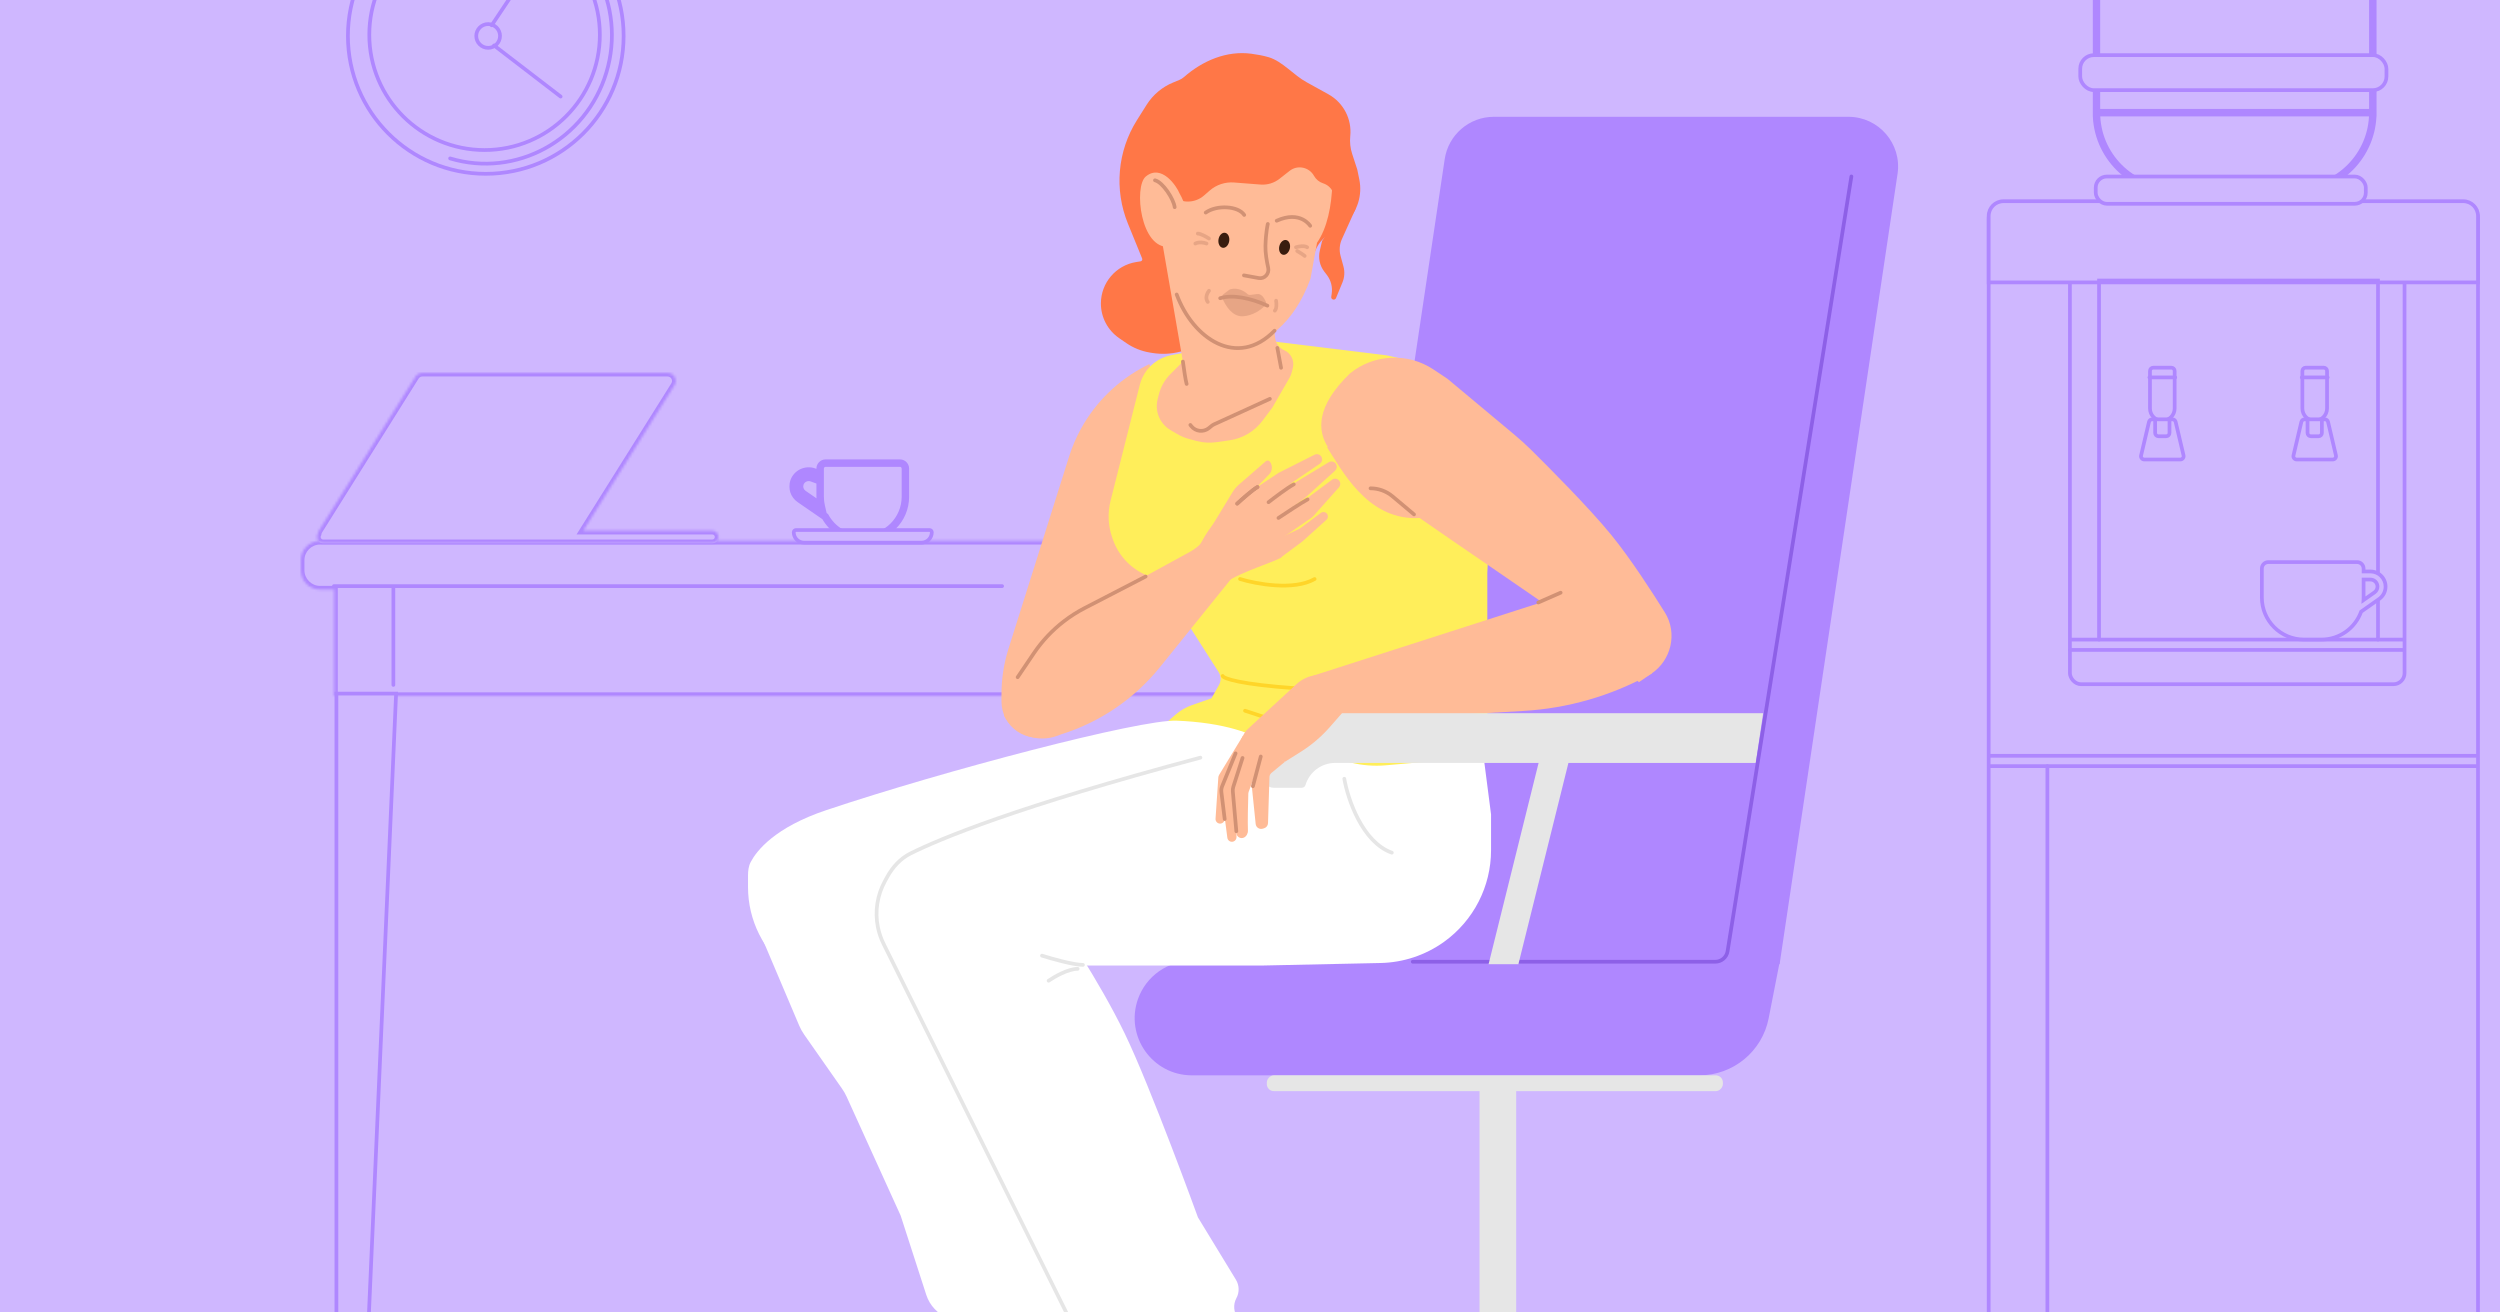 <?xml version="1.0"?>
<svg xmlns="http://www.w3.org/2000/svg" version="1.1" width="1006" height="528" viewBox="0 0 1006 528"><rect x="0" y="0" width="1006" height="528" fill="#333333" stroke="none"/><svg width="1006" height="755" viewBox="0 0 1006 755" fill="none" x="0" y="-114">
<g clip-path="url(#clip0_295_1245)">
<rect width="1006" height="755" transform="matrix(-1 0 0 1 1006 0)" fill="#CFB7FF"/>
<path d="M840 671H0" stroke="#AF87FF" stroke-width="1.5" stroke-linecap="round"/>
<mask id="path-2-inside-1_295_1245" fill="white">
<path fill-rule="evenodd" clip-rule="evenodd" d="M636.845 331.622C641.168 331.622 644.672 335.126 644.672 339.449V343.438C644.672 347.761 641.168 351.265 636.845 351.265H633.803V394.084H134.428V351.265H128.826C124.504 351.265 120.999 347.761 120.999 343.438V339.449C120.999 335.126 124.504 331.622 128.826 331.622H636.845Z"/>
</mask>
<path fill-rule="evenodd" clip-rule="evenodd" d="M636.845 331.622C641.168 331.622 644.672 335.126 644.672 339.449V343.438C644.672 347.761 641.168 351.265 636.845 351.265H633.803V394.084H134.428V351.265H128.826C124.504 351.265 120.999 347.761 120.999 343.438V339.449C120.999 335.126 124.504 331.622 128.826 331.622H636.845Z" fill="#CFB7FF"/>
<path d="M633.803 351.265H632.303V349.765H633.803V351.265ZM633.803 394.084H635.303V395.584H633.803V394.084ZM134.428 394.084V395.584H132.928V394.084H134.428ZM134.428 351.265V349.765H135.928V351.265H134.428ZM643.172 339.449C643.172 335.955 640.339 333.122 636.845 333.122V330.122C641.996 330.122 646.172 334.298 646.172 339.449H643.172ZM643.172 343.438V339.449H646.172V343.438H643.172ZM636.845 349.765C640.339 349.765 643.172 346.932 643.172 343.438H646.172C646.172 348.589 641.996 352.765 636.845 352.765V349.765ZM633.803 349.765H636.845V352.765H633.803V349.765ZM632.303 394.084V351.265H635.303V394.084H632.303ZM134.428 392.584H633.803V395.584H134.428V392.584ZM135.928 351.265V394.084H132.928V351.265H135.928ZM128.826 349.765H134.428V352.765H128.826V349.765ZM122.499 343.438C122.499 346.932 125.332 349.765 128.826 349.765V352.765C123.675 352.765 119.499 348.589 119.499 343.438H122.499ZM122.499 339.449V343.438H119.499V339.449H122.499ZM128.826 333.122C125.332 333.122 122.499 335.955 122.499 339.449H119.499C119.499 334.298 123.675 330.122 128.826 330.122V333.122ZM636.845 333.122H128.826V330.122H636.845V333.122Z" fill="#AF87FF" mask="url(#path-2-inside-1_295_1245)"/>
<path d="M135.375 670.67V393.098H159.387L147.225 670.67H135.375Z" fill="#CFB7FF" stroke="#AF87FF" stroke-width="1.5" stroke-linecap="round"/>
<path d="M633.756 671.425V393.852H611.471L616.961 671.425H633.756Z" fill="#CFB7FF"/>
<path d="M403.244 349.855C400.154 349.855 250.777 349.855 158.295 349.855M134.374 349.855C140.616 349.855 151.255 349.855 158.295 349.855M158.295 349.855V389.611" stroke="#AF87FF" stroke-width="1.5" stroke-linecap="round"/>
<mask id="path-7-outside-2_295_1245" maskUnits="userSpaceOnUse" x="317.332" y="298.362" width="49" height="34" fill="black">
<rect fill="white" x="317.332" y="298.362" width="49" height="34"/>
<path fill-rule="evenodd" clip-rule="evenodd" d="M362.136 300.362C363.349 300.362 364.332 301.345 364.332 302.557V313.87C364.332 323.109 356.843 330.598 347.605 330.598H346.754C340.418 330.598 334.905 327.075 332.066 321.882L321.825 314.827C319.529 313.246 318.571 310.36 319.471 307.746C320.611 304.437 324.297 302.709 327.62 303.926L330.027 304.808V302.557C330.027 301.345 331.01 300.362 332.222 300.362H362.136ZM330.027 307.53V313.87C330.027 315.174 330.176 316.443 330.458 317.661L323.307 312.736C321.956 311.805 321.391 310.106 321.922 308.567C322.593 306.619 324.763 305.602 326.719 306.318L330.027 307.53Z"/>
</mask>
<path fill-rule="evenodd" clip-rule="evenodd" d="M362.136 300.362C363.349 300.362 364.332 301.345 364.332 302.557V313.87C364.332 323.109 356.843 330.598 347.605 330.598H346.754C340.418 330.598 334.905 327.075 332.066 321.882L321.825 314.827C319.529 313.246 318.571 310.36 319.471 307.746C320.611 304.437 324.297 302.709 327.62 303.926L330.027 304.808V302.557C330.027 301.345 331.01 300.362 332.222 300.362H362.136ZM330.027 307.53V313.87C330.027 315.174 330.176 316.443 330.458 317.661L323.307 312.736C321.956 311.805 321.391 310.106 321.922 308.567C322.593 306.619 324.763 305.602 326.719 306.318L330.027 307.53Z" fill="#CFB7FF"/>
<path d="M332.066 321.882L332.917 320.647L333.211 320.849L333.383 321.162L332.066 321.882ZM321.825 314.827L322.676 313.592L321.825 314.827ZM319.471 307.746L320.889 308.235L320.889 308.235L319.471 307.746ZM327.62 303.926L328.136 302.518V302.518L327.62 303.926ZM330.027 304.808H331.527V306.954L329.511 306.216L330.027 304.808ZM330.027 307.53L330.542 306.121L331.527 306.482V307.53H330.027ZM330.458 317.661L331.919 317.323L332.792 321.091L329.607 318.897L330.458 317.661ZM323.307 312.736L324.158 311.5V311.5L323.307 312.736ZM321.922 308.567L323.34 309.056L323.34 309.056L321.922 308.567ZM326.719 306.318L326.203 307.727H326.203L326.719 306.318ZM362.832 302.557C362.832 302.173 362.521 301.862 362.136 301.862V298.862C364.177 298.862 365.832 300.516 365.832 302.557H362.832ZM362.832 313.87V302.557H365.832V313.87H362.832ZM347.605 329.098C356.015 329.098 362.832 322.28 362.832 313.87H365.832C365.832 323.937 357.671 332.098 347.605 332.098V329.098ZM346.754 329.098H347.605V332.098H346.754V329.098ZM333.383 321.162C335.969 325.894 340.988 329.098 346.754 329.098V332.098C339.848 332.098 333.841 328.257 330.75 322.601L333.383 321.162ZM322.676 313.592L332.917 320.647L331.215 323.117L320.974 316.063L322.676 313.592ZM320.889 308.235C320.211 310.205 320.929 312.389 322.676 313.592L320.974 316.063C318.13 314.104 316.931 310.515 318.053 307.258L320.889 308.235ZM327.104 305.335C324.555 304.401 321.751 305.735 320.889 308.235L318.053 307.258C319.472 303.14 324.04 301.018 328.136 302.518L327.104 305.335ZM329.511 306.216L327.104 305.335L328.136 302.518L330.542 303.399L329.511 306.216ZM331.527 302.557V304.808H328.527V302.557H331.527ZM332.222 301.862C331.838 301.862 331.527 302.173 331.527 302.557H328.527C328.527 300.516 330.181 298.862 332.222 298.862V301.862ZM362.136 301.862H332.222V298.862H362.136V301.862ZM331.527 307.53V313.87H328.527V307.53H331.527ZM331.527 313.87C331.527 315.059 331.663 316.215 331.919 317.323L328.997 318C328.689 316.672 328.527 315.289 328.527 313.87H331.527ZM329.607 318.897L322.456 313.971L324.158 311.5L331.309 316.426L329.607 318.897ZM322.456 313.971C320.556 312.662 319.751 310.262 320.503 308.079L323.34 309.056C323.031 309.951 323.355 310.947 324.158 311.5L322.456 313.971ZM320.503 308.079C321.453 305.321 324.505 303.91 327.235 304.91L326.203 307.727C325.021 307.294 323.732 307.917 323.34 309.056L320.503 308.079ZM327.235 304.91L330.542 306.121L329.511 308.938L326.203 307.727L327.235 304.91Z" fill="#AF87FF" mask="url(#path-7-outside-2_295_1245)"/>
<path d="M374.047 327.285C374.551 327.285 374.959 327.693 374.959 328.197C374.959 330.503 373.089 332.373 370.783 332.373H323.578C321.272 332.373 319.402 330.503 319.402 328.197C319.402 327.693 319.81 327.285 320.313 327.285H374.047Z" fill="#CFB7FF" stroke="#AF87FF" stroke-width="1.5" stroke-linecap="round"/>
<mask id="path-10-inside-3_295_1245" fill="white">
<path fill-rule="evenodd" clip-rule="evenodd" d="M268.635 264C271.222 264 272.798 266.848 271.423 269.039L234.714 327.561H286.613C288.007 327.561 289.137 328.691 289.137 330.085C289.137 331.479 288.007 332.608 286.613 332.608H130.051C128.657 332.608 127.528 331.479 127.528 330.085C127.528 329.636 127.645 329.214 127.85 328.849C127.902 328.377 128.059 327.902 128.34 327.455L167.176 265.542C167.778 264.583 168.831 264 169.964 264H268.635Z"/>
</mask>
<path fill-rule="evenodd" clip-rule="evenodd" d="M268.635 264C271.222 264 272.798 266.848 271.423 269.039L234.714 327.561H286.613C288.007 327.561 289.137 328.691 289.137 330.085C289.137 331.479 288.007 332.608 286.613 332.608H130.051C128.657 332.608 127.528 331.479 127.528 330.085C127.528 329.636 127.645 329.214 127.85 328.849C127.902 328.377 128.059 327.902 128.34 327.455L167.176 265.542C167.778 264.583 168.831 264 169.964 264H268.635Z" fill="#CFB7FF"/>
<path d="M271.423 269.039L272.694 269.836V269.836L271.423 269.039ZM234.714 327.561V329.061H232.002L233.443 326.764L234.714 327.561ZM127.85 328.849L129.342 329.011L129.308 329.317L129.158 329.585L127.85 328.849ZM128.34 327.455L127.069 326.658V326.658L128.34 327.455ZM167.176 265.542L165.905 264.745V264.745L167.176 265.542ZM270.152 268.242C270.9 267.05 270.043 265.5 268.635 265.5V262.5C272.402 262.5 274.695 266.646 272.694 269.836L270.152 268.242ZM233.443 326.764L270.152 268.242L272.694 269.836L235.984 328.359L233.443 326.764ZM286.613 329.061H234.714V326.061H286.613V329.061ZM287.637 330.085C287.637 329.52 287.178 329.061 286.613 329.061V326.061C288.835 326.061 290.637 327.863 290.637 330.085H287.637ZM286.613 331.108C287.178 331.108 287.637 330.65 287.637 330.085H290.637C290.637 332.307 288.835 334.108 286.613 334.108V331.108ZM130.051 331.108H286.613V334.108H130.051V331.108ZM129.028 330.085C129.028 330.65 129.486 331.108 130.051 331.108V334.108C127.829 334.108 126.028 332.307 126.028 330.085H129.028ZM129.158 329.585C129.075 329.731 129.028 329.9 129.028 330.085H126.028C126.028 329.372 126.214 328.698 126.543 328.114L129.158 329.585ZM129.611 328.252C129.451 328.506 129.369 328.763 129.342 329.011L126.359 328.687C126.435 327.991 126.667 327.299 127.069 326.658L129.611 328.252ZM168.447 266.339L129.611 328.252L127.069 326.658L165.905 264.745L168.447 266.339ZM169.964 265.5C169.347 265.5 168.774 265.817 168.447 266.339L165.905 264.745C166.781 263.348 168.315 262.5 169.964 262.5V265.5ZM268.635 265.5H169.964V262.5H268.635V265.5Z" fill="#AF87FF" mask="url(#path-10-inside-3_295_1245)"/>
<path d="M265.031 268.933L228.768 325.963C228.268 326.75 227.399 327.227 226.466 327.227H214.093M204.313 327.227H132.898" stroke="#CFB7FF" stroke-width="1.5" stroke-linecap="round"/>
<path d="M763.575 183.952C765.379 171.865 756.015 161 743.794 161H601.128C591.222 161 582.809 168.251 581.347 178.048L533 502H716.109L763.575 183.952Z" fill="#AF87FF"/>
<path d="M716.232 500.652H479.639C469.894 500.652 461.203 506.785 457.937 515.967C452.603 530.963 463.723 546.72 479.639 546.72H683.829C697.417 546.72 709.102 537.099 711.711 523.764L716.232 500.652Z" fill="#AF87FF"/>
<rect width="183.522" height="6.354" rx="2.841" transform="matrix(-1 0 0 1 693.291 546.721)" fill="#E6E6E6"/>
<rect width="14.747" height="144.56" transform="matrix(-1 0 0 1 610.109 551.489)" fill="#E6E6E6"/>
<path d="M503.852 685.647L601.916 668.517V686.264L504.972 695.099C502.476 695.326 500.323 693.361 500.323 690.855V689.845C500.323 687.774 501.812 686.003 503.852 685.647Z" fill="#E6E6E6"/>
<path d="M699.98 685.99L601.916 668.86V686.607L698.86 695.442C701.356 695.67 703.509 693.705 703.509 691.198V690.188C703.509 688.118 702.02 686.347 699.98 685.99Z" fill="#E6E6E6"/>
<rect width="86.845" height="15.886" rx="4.262" transform="matrix(-1 0 0 1 646.156 668.86)" fill="#E6E6E6"/>
<path fill-rule="evenodd" clip-rule="evenodd" d="M512.611 708.232H517.527H518.348V708.19C522.941 707.714 526.539 703.292 526.539 697.906C526.539 692.521 522.941 688.098 518.348 687.623V687.581H517.527H512.611H511.794V687.622C507.2 688.095 503.599 692.519 503.599 697.906C503.599 703.294 507.2 707.717 511.794 708.19V708.232H512.611Z" fill="#E6E6E6"/>
<path fill-rule="evenodd" clip-rule="evenodd" d="M686.305 708.576H691.222H692.043V708.533C696.636 708.058 700.234 703.636 700.234 698.25C700.234 692.864 696.636 688.441 692.043 687.966V687.924H691.222H686.305H685.489V687.966C680.894 688.439 677.293 692.862 677.293 698.25C677.293 703.637 680.894 708.061 685.489 708.534V708.576H686.305Z" fill="#E6E6E6"/>
<path fill-rule="evenodd" clip-rule="evenodd" d="M599.459 708.576H605.195V708.533C609.788 708.058 613.387 703.636 613.387 698.25C613.387 692.864 609.788 688.441 605.195 687.966V687.924H604.391C604.385 687.924 604.38 687.924 604.374 687.924C604.369 687.924 604.364 687.924 604.358 687.924H599.459H598.641V687.966C594.047 688.439 590.446 692.863 590.446 698.25C590.446 703.637 594.047 708.06 598.641 708.534V708.576H599.459Z" fill="#E6E6E6"/>
<path d="M608.474 690.304L614.209 677.595H588.811L595.365 690.304H608.474Z" fill="#E6E6E6"/>
<path d="M439.795 666.435L436 656H398L401.446 662.892C402.608 665.215 401.797 668.041 399.581 669.395L380.134 681.279C377.738 682.743 375.061 683.687 372.276 684.048L353.857 686.435C351.365 686.758 349.5 688.881 349.5 691.394V695C349.5 697.761 351.739 700 354.5 700H434.032C442.299 700 449 693.299 449 685.032C449 682.077 448.125 679.188 446.486 676.729L440.333 667.5C440.112 667.168 439.931 666.81 439.795 666.435Z" fill="#FFBB97"/>
<path d="M378.447 678.677L397.184 666.05C397.698 665.703 398.345 665.615 398.934 665.811L406.051 668.184C406.649 668.383 407.117 668.851 407.316 669.449L409.044 674.632C409.316 675.449 410.081 676 410.942 676H434.558C435.419 676 436.184 675.449 436.456 674.632L438.325 669.026C438.439 668.682 438.645 668.375 438.921 668.139L440.112 667.118C441.082 666.287 442.572 666.566 443.176 667.691L450.989 682.252C452.309 684.712 453 687.461 453 690.254C453 692.073 452.707 693.88 452.132 695.605L451.175 698.474C450.772 699.684 449.64 700.5 448.364 700.5H353C350.239 700.5 348 698.261 348 695.5V690.159C348 687.749 349.72 685.682 352.09 685.243L370.912 681.757C373.609 681.258 376.173 680.209 378.447 678.677Z" fill="white"/>
<path d="M350 694H447.5" stroke="#E6E6E6" stroke-width="1.5" stroke-linecap="round"/>
<path d="M500.816 675.562L497 666.5L461 668.5L462.61 671.95C463.686 674.256 462.858 677.003 460.686 678.331L441.134 690.279C438.738 691.743 436.061 692.687 433.276 693.048L414.857 695.435C412.365 695.758 410.5 697.881 410.5 700.394V704C410.5 706.761 412.739 709 415.5 709H495.032C503.299 709 510 702.299 510 694.032C510 691.077 509.125 688.188 507.486 685.729L501.264 676.395C501.088 676.132 500.938 675.853 500.816 675.562Z" fill="#FFBB97"/>
<path d="M439.447 687.677L458.184 675.05C458.698 674.703 459.345 674.615 459.934 674.811L467.051 677.184C467.649 677.383 468.117 677.851 468.316 678.449L470.044 683.632C470.316 684.449 471.081 685 471.942 685H495.558C496.419 685 497.184 684.449 497.456 683.632L499.325 678.026C499.439 677.682 499.645 677.375 499.921 677.139L501.112 676.118C502.082 675.287 503.572 675.566 504.176 676.691L511.989 691.252C513.309 693.712 514 696.461 514 699.254C514 701.073 513.707 702.88 513.132 704.605L512.175 707.474C511.772 708.684 510.64 709.5 509.364 709.5H414C411.239 709.5 409 707.261 409 704.5V699.159C409 696.749 410.72 694.682 413.09 694.243L431.912 690.757C434.609 690.258 437.173 689.209 439.447 687.677Z" fill="white"/>
<path d="M411 703H508.5" stroke="#E6E6E6" stroke-width="1.5" stroke-linecap="round"/>
<path d="M409.5 700.5L411.47 696.233C412.119 694.825 413.386 693.798 414.898 693.453L437.292 688.346C439.742 687.787 442.065 686.771 444.139 685.352L450.5 681" stroke="#E6E6E6" stroke-width="1.5" stroke-linecap="round"/>
<path d="M449 662H396.336C393.906 662 391.821 660.268 391.376 657.879L390.971 655.709C390.016 650.584 386.474 646.32 381.611 644.44C377.384 642.805 374.12 639.351 372.726 635.039L362.425 603.169L340.683 555.313C340.174 554.193 339.563 553.123 338.858 552.116L323.619 530.348C322.817 529.202 322.137 527.975 321.591 526.688L305 487.57L308.188 462.007L337.413 459L370.889 474.538L440.498 612.879V629.921L449 647.464V662Z" fill="white"/>
<path d="M460.937 261.303L462.5 260.5L479.5 308L437.5 395.5L432 406.5L422.483 409.961C418.098 411.555 413.214 410.945 409.356 408.322C405.38 405.618 403 401.122 403 396.314V393.317C403 387.142 403.945 381.003 405.801 375.114L430.19 297.742C431.394 293.923 432.965 290.23 434.883 286.715C440.823 275.824 449.901 266.97 460.937 261.303Z" fill="#FFBB97"/>
<path d="M598.5 413V379V344.5L600.228 309.586C600.731 299.43 598.171 289.357 592.88 280.674C585.616 268.755 573.763 260.354 560.111 257.449L558 257L505 250.5L471.313 256.917C466.106 257.908 461.716 261.389 459.563 266.233C459.188 267.076 458.887 267.95 458.661 268.845L446.888 315.516C445.656 320.398 445.884 325.534 447.542 330.288L447.816 331.072C450.709 339.367 457.852 345.456 466.5 347L490.389 384.473C491.381 386.029 491.435 388.004 490.531 389.612L487.5 395L479.643 397.733C477.236 398.57 475.012 399.859 473.09 401.531L464.5 409L484.5 447H510L556 426.5L588 418L598.5 413Z" fill="#FFEE5A"/>
<path d="M501 400C507.833 402.333 523.9 407.4 533.5 409C545.5 411 567.5 402.5 574.5 403" stroke="#FFD529" stroke-width="1.5" stroke-linecap="round"/>
<path d="M659.5 388.5L664.603 385.021C668.396 382.434 671.084 378.522 672.137 374.053C673.227 369.423 672.49 364.557 669.978 360.518C665.058 352.608 656.254 338.936 648.461 329.358C639.468 318.304 622.903 301.713 615.966 294.867C613.845 292.774 611.634 290.785 609.347 288.875L582.462 266.422L576.82 262.668C566.478 255.787 552.862 256.435 543.22 264.268C515.792 290.87 545.35 303.178 549.13 306.334C559.875 315.308 604.678 345.125 630.949 363.59L659.5 388.5Z" fill="#FFBB97"/>
<path d="M663.662 385.555L664.676 385L664.676 358.245L646 347.5L633.095 352.265L528.546 385.853L539.607 404.372L613.074 400.075C630.804 399.038 648.082 394.079 663.662 385.555Z" fill="#FFBB97"/>
<path d="M301 470.956V466.374C301 464.464 301.201 462.547 302.094 460.859C304.479 456.346 311.721 446.964 332.5 440C379.986 424.085 458.756 403.429 473.482 404C475.784 404.089 477.955 404.232 480 404.417C498.852 406.126 506.948 411.437 506.948 411.437L532.976 418.342L539.351 481.024L476.138 492.179L374.68 498.553H349.182L317.966 504.927C307.284 496.901 301 484.318 301 470.956Z" fill="white"/>
<path d="M404 402L404.907 398.401C408.988 382.205 419.636 368.443 434.288 360.426L478.741 336.104C481.857 334.399 484.463 331.894 486.291 328.848L489.5 323.5L501 340L466.785 382.427C456.493 395.188 442.648 404.61 427 409.5L425.646 410.017C417.441 413.155 408.182 409.725 404 402Z" fill="#FFBB97"/>
<path d="M599.999 441.715L597 418.5L557.614 421.966C552.908 422.38 548.165 422.007 543.582 420.861L520.758 415.155L496.323 425.248L369.153 457.92C364.455 459.127 360.249 461.768 357.121 465.475C351.3 472.374 349.979 482.011 353.727 490.222L358.743 501.209C358.743 501.209 424.999 502.537 435.499 502.537H470.499H507.744L555.571 501.511C564.728 501.314 573.612 498.353 581.055 493.015C592.947 484.488 599.999 470.751 599.999 456.118V441.715Z" fill="white"/>
<path d="M502.94 671.963L443.129 674.788C440.535 674.91 438.233 673.139 437.686 670.601L434.651 656.521C434.313 654.953 433.788 653.433 433.087 651.991L358 497.525L363.302 472.003L392.462 469L425.864 484.514C425.864 484.514 442.127 508.25 452.607 529.918C463.087 551.586 482.051 603.872 482.051 603.872L497.339 628.961C498.715 631.218 498.788 634.036 497.532 636.362C496.125 638.965 496.397 642.155 498.224 644.484L502.911 650.456C504.821 652.889 506.108 655.752 506.661 658.796L507.916 665.708C508.49 668.868 506.149 671.811 502.94 671.963Z" fill="white"/>
<path d="M515.761 338.091C514.263 339.798 499.275 343.936 492.785 348.695C489.685 343.61 481.154 336.264 482.503 333.949C483.162 332.818 485.485 327.686 490.006 322.896C494.739 317.882 501.747 313.179 505.666 310.858C509.133 319.621 517.409 332.49 515.761 338.091Z" fill="#FFBB97"/>
<path d="M524.154 331.821L515.002 338.634L509.25 333.169L523.096 326.665L531.526 320.389C532.431 319.716 533.726 320.055 534.195 321.089C534.517 321.8 534.344 322.638 533.768 323.157L524.154 331.821Z" fill="#FFBB97"/>
<path d="M495.995 312.012L486.358 327.849L504.114 319.483L504.371 314.725C504.493 312.465 505.424 310.33 506.992 308.714L510.716 304.875C512.074 303.475 512.177 301.272 510.957 299.741C510.566 299.25 509.85 299.183 509.379 299.592L498.511 309.03C497.524 309.887 496.676 310.893 495.995 312.012Z" fill="#FFBB97"/>
<path d="M514.59 304.221L501.62 312.814L505.81 320.54L520.215 307.985L531.097 300.607C531.949 300.03 532.254 298.913 531.816 297.974C531.316 296.901 530.037 296.451 528.987 296.98L514.59 304.221Z" fill="#FFBB97"/>
<path d="M497.846 316.66C499.818 314.84 504.212 310.956 506.01 309.985" stroke="#D19174" stroke-width="1.5" stroke-linecap="round"/>
<path d="M521.146 308.22L505.158 319.503L508.503 326.68L525.053 314.433L537.219 303.413C537.912 302.785 538.114 301.773 537.717 300.921C537.18 299.77 535.774 299.338 534.696 299.992L521.146 308.22Z" fill="#FFBB97"/>
<path d="M507.851 325.646L511.381 333.582L527.738 322.353C527.989 322.181 528.218 321.978 528.421 321.751L538.806 310.094C539.359 309.474 539.49 308.579 539.139 307.821C538.584 306.621 537.077 306.232 536.024 307.017L523.876 316.06L507.851 325.646Z" fill="#FFBB97"/>
<path d="M497.846 316.66C499.818 314.84 504.212 310.956 506.01 309.985" stroke="#D19174" stroke-width="1.5" stroke-linecap="round"/>
<path d="M514.453 322.427C517.313 320.505 523.661 316.322 526.178 314.962" stroke="#D19174" stroke-width="1.5" stroke-linecap="round"/>
<path d="M510.455 316.086C512.796 314.255 518.108 310.254 520.625 308.895" stroke="#D19174" stroke-width="1.5" stroke-linecap="round"/>
<path d="M485.114 250.467L503.901 235.652C506.249 233.8 509.165 232.815 512.156 232.862C516.068 232.924 519.8 231.221 522.316 228.225L525.305 224.667C526.94 222.72 528.023 220.37 528.441 217.862C529.114 213.819 531.5 210.264 534.986 208.109L538.466 205.957C539.65 205.225 540.748 204.364 541.742 203.39C546.291 198.926 548.266 192.459 546.985 186.216L546.166 182.225L544.105 175.9C543.358 173.609 543.1 171.188 543.346 168.791C544.053 161.914 540.587 155.28 534.538 151.933L525.793 147.094C520.604 144.305 516.099 138.657 510.446 137.001C508.343 136.385 505.946 135.939 503.52 135.617C493.594 134.301 483.938 138.429 476.406 145.026C475.847 145.515 475.211 145.909 474.523 146.192L472.05 147.209C467.653 149.017 463.929 152.151 461.396 156.175L457.505 162.356C449.656 174.828 448.301 190.319 453.867 203.963L459.602 218.023C459.805 218.522 459.491 219.081 458.958 219.165L457.256 219.435C449.046 220.735 443 227.813 443 236.126C443 241.682 445.731 246.884 450.305 250.038L453.175 252.018C456.023 253.982 459.269 255.294 462.682 255.861L463.56 256.007C471.204 257.276 479.03 255.265 485.114 250.467Z" fill="#FF7747"/>
<path d="M513.121 249.965L512.863 247.555C512.357 242.828 508.681 239.062 503.968 238.439L494.175 237.146C488.645 236.415 483.671 233.409 480.454 228.852L467.5 210.5L476 259.5L470.982 264.518C468.704 266.796 467.087 269.651 466.306 272.778L465.82 274.72C465.285 276.859 465.396 279.108 466.137 281.184C467.018 283.65 468.736 285.727 470.992 287.054L473.657 288.622C475.212 289.536 476.885 290.233 478.629 290.692L481.587 291.47C484.17 292.15 486.862 292.305 489.505 291.928L494.799 291.172C500.05 290.421 504.788 287.616 507.971 283.373L512 278L518.914 266.015C519.303 265.342 519.596 264.617 519.784 263.863L520.244 262.023C520.969 259.123 519.495 256.123 516.757 254.925C514.743 254.044 513.355 252.151 513.121 249.965Z" fill="#FFBB97"/>
<path d="M497.72 252.904C475.43 251.168 468.612 217.579 466.427 202.632C458.326 127.051 526.626 147.739 532.608 163.243C537.394 175.647 538.092 200.072 529.98 211.668L527.335 226.176C520.774 244.296 508.373 253.734 497.72 252.904Z" fill="#FFBB97"/>
<path d="M510.165 204.121C510.165 204.121 509.38 207.258 509.219 212.908C509.14 215.676 509.718 219.073 510.328 221.817C510.839 224.117 508.856 226.319 506.539 225.897L500.562 224.808" stroke="#D19174" stroke-width="1.5" stroke-linecap="round"/>
<path d="M500.674 200.497C498.274 196.833 489.631 196.38 485.181 199.545" stroke="#D19174" stroke-width="1.5" stroke-linecap="round"/>
<path d="M527.222 204.864C527.222 204.864 523.269 198.503 513.741 202.826" stroke="#D19174" stroke-width="1.5" stroke-linecap="round"/>
<ellipse cx="2.182" cy="3.055" rx="2.182" ry="3.055" transform="matrix(-0.988 -0.153 -0.153 0.988 495.1 208.003)" fill="#391D0F"/>
<ellipse cx="2.164" cy="3.03" rx="2.164" ry="3.03" transform="matrix(-0.974 -0.226 -0.226 0.974 519.705 211.091)" fill="#391D0F"/>
<path d="M514.867 185.953L518.95 182.748C522.124 180.257 526.788 181.221 528.748 184.748C529.548 186.189 530.874 187.278 532.445 187.777C534.098 188.301 535.471 189.469 536.254 191.016L539.961 198.337L535.793 167.295C535.265 163.363 533.836 159.48 530.641 157.127C524.781 152.813 516.848 150.263 515.619 149.747C513.64 148.916 489.874 145.323 487.976 145.191C486.669 145.1 477.959 152.504 472.012 157.767C470.263 159.314 468.773 161.136 467.573 163.139C462.933 170.887 463.121 180.646 468.091 188.187L469.722 190.662C470.218 191.415 470.815 192.096 471.495 192.687C475.224 195.927 480.77 195.921 484.492 192.675L486.769 190.689C489.475 188.329 493.016 187.157 496.595 187.436L507.23 188.265C509.976 188.478 512.701 187.654 514.867 185.953Z" fill="#FF7747"/>
<path d="M461.068 185.025C467.37 179.823 473.443 188.831 474.641 191.806C479.298 199.829 479.943 212.185 470.63 213.272C458.989 214.631 456.123 189.107 461.068 185.025Z" fill="#FFBB97"/>
<path d="M472.687 197.37C472.309 194.134 467.938 187.333 464.768 186.549" stroke="#D19174" stroke-width="1.5" stroke-linecap="round"/>
<path opacity="0.5" d="M505.756 232.331C507.606 232.058 508.649 233.848 509.351 235.324C509.606 235.86 509.531 236.5 509.118 236.926C507.481 238.617 504.166 241.072 500.096 241.274C495.914 241.482 493.164 237.083 491.904 234.06C491.643 233.435 491.866 232.724 492.407 232.316L494.666 230.612C494.812 230.501 494.977 230.415 495.154 230.369C497.989 229.634 500.571 231.006 501.97 232.296C502.301 232.602 502.796 232.742 503.242 232.672C503.855 232.576 504.749 232.479 505.756 232.331Z" fill="#D19174"/>
<path d="M491 234C496 232.408 503.5 234 509.999 237" stroke="#D19174" stroke-width="1.5" stroke-linecap="round"/>
<path d="M512.884 247.069C497.827 262.471 479.98 250.203 473.499 232.5" stroke="#D19174" stroke-width="1.5" stroke-linecap="round"/>
<path d="M538.902 401H709.5L706.5 421H537.28C531.772 421 526.916 424.613 525.333 429.889C525.135 430.548 524.528 431 523.84 431H512.512C510.15 431 508.353 428.879 508.742 426.55C511.199 411.806 523.955 401 538.902 401Z" fill="#E6E6E6"/>
<path d="M492 386C492.333 387 498.8 389.4 522 391" stroke="#FFD529" stroke-width="1.5" stroke-linecap="round"/>
<path d="M627.999 352.5L619 356.449" stroke="#D19174" stroke-width="1.5" stroke-linecap="round"/>
<path d="M409.5 386.5L416.02 376.861C419.319 371.985 423.374 367.666 428.032 364.066V364.066C430.672 362.026 433.491 360.229 436.454 358.696L461 346" stroke="#D19174" stroke-width="1.5" stroke-linecap="round"/>
<path d="M477.5 268.5C477.1 267.3 476.333 262 476 259.5" stroke="#D19174" stroke-width="1.5" stroke-linecap="round"/>
<path d="M479 285L479.354 285.455C481.079 287.672 484.292 288.034 486.467 286.255L487.499 285.41C487.832 285.138 488.198 284.91 488.589 284.731L511 274.5" stroke="#D19174" stroke-width="1.5" stroke-linecap="round"/>
<path d="M514 254L515.5 262" stroke="#D19174" stroke-width="1.5" stroke-linecap="round"/>
<path d="M499 347C505.5 349 520.6 351.8 529 347" stroke="#FFD529" stroke-width="1.5" stroke-linecap="round"/>
<path d="M483.044 418.874C408.826 438.675 377.96 451.65 366.43 457.411C362.302 459.474 359.189 462.932 356.97 466.978L356.086 468.59C352.999 474.219 351.997 480.757 353.256 487.052V487.052C353.725 489.397 354.501 491.671 355.562 493.814L428.999 642L435.5 661.5" stroke="#E6E6E6" stroke-width="1.5" stroke-linecap="round"/>
<path d="M419.299 498.553C423.194 499.793 431.941 502.271 435.766 502.271" stroke="#E6E6E6" stroke-width="1.5" stroke-linecap="round"/>
<path d="M421.955 508.646C424.257 507.052 429.817 503.865 433.641 503.865" stroke="#E6E6E6" stroke-width="1.5" stroke-linecap="round"/>
<path d="M540.943 427.373C542.36 435.518 548.168 452.87 560.066 457.12" stroke="#E6E6E6" stroke-width="1.5" stroke-linecap="round"/>
<path d="M569.5 322.5C549.798 322.5 540 303.167 534 294L578.5 273C587.833 289.833 593 322.5 569.5 322.5Z" fill="#FFBB97"/>
<path d="M551.5 310.5V310.5C554.73 310.5 557.856 311.639 560.329 313.716L569 321" stroke="#D19174" stroke-width="1.5" stroke-linecap="round"/>
<path d="M539.98 210.222L545.5 198L543 193.5L532 211L531.084 214.894C530.398 217.81 531.055 220.879 532.874 223.259L533.932 224.642C535.574 226.789 536.277 229.508 535.88 232.182L535.698 233.416C535.525 234.584 537.162 235.035 537.611 233.944L540.203 227.651C541.044 225.608 541.185 223.344 540.603 221.212L539.446 216.97C538.835 214.727 539.023 212.341 539.98 210.222Z" fill="#FF7747"/>
<path opacity="0.5" d="M486.499 231C485.832 231.833 484.799 233.9 485.999 235.5" stroke="#D19174" stroke-width="1.5" stroke-linecap="round"/>
<path opacity="0.5" d="M486.5 210C485.5 209.333 483.2 208 482 208" stroke="#D19174" stroke-width="1.5" stroke-linecap="round"/>
<path opacity="0.5" d="M485.5 212C484.667 211.667 482.6 211.2 481 212" stroke="#D19174" stroke-width="1.5" stroke-linecap="round"/>
<path opacity="0.5" d="M521.5 213.5C522.5 213.167 524.8 212.7 526 213.5" stroke="#D19174" stroke-width="1.5" stroke-linecap="round"/>
<path opacity="0.5" d="M522 215C522.833 215.5 524.6 216.6 525 217" stroke="#D19174" stroke-width="1.5" stroke-linecap="round"/>
<path opacity="0.5" d="M513.5 235C513.667 236 513.8 238.2 513 239" stroke="#D19174" stroke-width="1.5" stroke-linecap="round"/>
<path d="M568.5 501H690.236C692.692 501 694.785 499.215 695.173 496.789L745 185" stroke="#8D60E7" stroke-width="1.5" stroke-linecap="round"/>
<path d="M599 502L620.5 415.5H632.5L611 502H599Z" fill="#E6E6E6"/>
<mask id="path-88-outside-4_295_1245" maskUnits="userSpaceOnUse" x="841.822" y="32.617" width="115" height="160" fill="black">
<rect fill="white" x="841.822" y="32.617" width="115" height="160"/>
<path fill-rule="evenodd" clip-rule="evenodd" d="M854.005 34.617C848.265 34.617 843.611 39.27 843.611 45.01V159.339H954.822V45.01C954.822 39.27 950.169 34.617 944.429 34.617H854.005ZM874.792 190.52C857.571 190.52 843.611 176.56 843.611 159.34H954.822C954.822 176.56 940.862 190.52 923.642 190.52H874.792Z"/>
</mask>
<path fill-rule="evenodd" clip-rule="evenodd" d="M854.005 34.617C848.265 34.617 843.611 39.27 843.611 45.01V159.339H954.822V45.01C954.822 39.27 950.169 34.617 944.429 34.617H854.005ZM874.792 190.52C857.571 190.52 843.611 176.56 843.611 159.34H954.822C954.822 176.56 940.862 190.52 923.642 190.52H874.792Z" fill="#CFB7FF"/>
<path d="M843.611 159.339V160.839H842.111V159.339H843.611ZM954.822 159.339H956.322V160.839H954.822V159.339ZM843.611 159.34H842.111V157.84H843.611V159.34ZM954.822 159.34V157.84H956.322V159.34H954.822ZM842.111 45.01C842.111 38.442 847.436 33.117 854.005 33.117V36.117C849.093 36.117 845.111 40.099 845.111 45.01H842.111ZM842.111 159.339V45.01H845.111V159.339H842.111ZM954.822 160.839H843.611V157.839H954.822V160.839ZM956.322 45.01V159.339H953.322V45.01H956.322ZM944.429 33.117C950.997 33.117 956.322 38.442 956.322 45.01H953.322C953.322 40.099 949.34 36.117 944.429 36.117V33.117ZM854.005 33.117H944.429V36.117H854.005V33.117ZM845.111 159.34C845.111 175.732 858.4 189.02 874.792 189.02V192.02C856.743 192.02 842.111 177.389 842.111 159.34H845.111ZM954.822 160.84H843.611V157.84H954.822V160.84ZM923.642 189.02C940.034 189.02 953.322 175.732 953.322 159.34H956.322C956.322 177.389 941.691 192.02 923.642 192.02V189.02ZM874.792 189.02H923.642V192.02H874.792V189.02Z" fill="#AF87FF" mask="url(#path-88-outside-4_295_1245)"/>
<rect x="837.088" y="66.548" width="123.222" height="14.09" rx="5.486" fill="#CFB7FF" stroke="#AF87FF" stroke-width="1.5" stroke-linecap="round"/>
<rect x="837.088" y="136.184" width="123.222" height="14.09" rx="5.486" fill="#CFB7FF" stroke="#AF87FF" stroke-width="1.5" stroke-linecap="round"/>
<path d="M806.197 196.005C802.912 196.005 800.25 198.668 800.25 201.952V665.504C800.25 668.788 802.912 671.451 806.197 671.451H991.202C994.486 671.451 997.148 668.788 997.148 665.504V201.952C997.148 198.668 994.486 196.005 991.202 196.005H806.197Z" fill="#CFB7FF" stroke="#AF87FF" stroke-width="1.5" stroke-linecap="round"/>
<rect x="832.932" y="223.49" width="134.655" height="165.836" rx="4.447" fill="#CFB7FF" stroke="#AF87FF" stroke-width="1.5" stroke-linecap="round"/>
<path d="M996.398 227.647H997.148V226.897V200.913C997.148 197.629 994.486 194.966 991.202 194.966H806.197C802.912 194.966 800.25 197.629 800.25 200.913V226.897V227.647H801H996.398Z" fill="#CFB7FF" stroke="#AF87FF" stroke-width="1.5" stroke-linecap="round"/>
<path d="M956.904 371.367V226.897H844.654V371.367" stroke="#AF87FF" stroke-width="1.5" stroke-linecap="round"/>
<path d="M833.5 371.368H967.298" stroke="#AF87FF" stroke-width="1.5" stroke-linecap="round"/>
<path d="M833 375.526H967.298" stroke="#AF87FF" stroke-width="1.5" stroke-linecap="round"/>
<path d="M875.48 283.758C875.339 283.158 874.803 282.734 874.186 282.734H866.046C865.43 282.734 864.894 283.158 864.753 283.758L861.574 297.27C861.377 298.104 862.01 298.903 862.867 298.903H877.366C878.222 298.903 878.855 298.104 878.659 297.27L875.48 283.758Z" fill="#CFB7FF" stroke="#AF87FF" stroke-width="1.5" stroke-linecap="round"/>
<path d="M865.148 263.275C865.148 262.541 865.743 261.947 866.477 261.947H873.753C874.486 261.947 875.081 262.541 875.081 263.275V278.346C875.081 281.089 872.858 283.312 870.115 283.312C867.372 283.312 865.148 281.089 865.148 278.346V263.275Z" fill="#CFB7FF" stroke="#AF87FF" stroke-width="1.5" stroke-linecap="round"/>
<path d="M867.229 282.734H873.004V288.22C873.004 288.954 872.409 289.548 871.675 289.548H868.557C867.823 289.548 867.229 288.954 867.229 288.22V282.734Z" fill="#CFB7FF" stroke="#AF87FF" stroke-width="1.5" stroke-linecap="round"/>
<path d="M864.92 265.874H875.313" stroke="#AF87FF" stroke-width="1.5" stroke-linecap="round"/>
<path d="M936.802 283.758C936.661 283.158 936.125 282.734 935.509 282.734H927.369C926.752 282.734 926.216 283.158 926.075 283.758L922.896 297.27C922.7 298.104 923.333 298.903 924.189 298.903H938.688C939.545 298.903 940.178 298.104 939.981 297.27L936.802 283.758Z" fill="#CFB7FF" stroke="#AF87FF" stroke-width="1.5" stroke-linecap="round"/>
<path d="M926.473 263.275C926.473 262.541 927.068 261.947 927.801 261.947H935.077C935.811 261.947 936.406 262.541 936.406 263.275V278.346C936.406 281.089 934.182 283.312 931.439 283.312C928.696 283.312 926.473 281.089 926.473 278.346V263.275Z" fill="#CFB7FF" stroke="#AF87FF" stroke-width="1.5" stroke-linecap="round"/>
<path d="M928.551 282.734H934.326V288.22C934.326 288.954 933.731 289.548 932.998 289.548H929.879C929.146 289.548 928.551 288.954 928.551 288.22V282.734Z" fill="#CFB7FF" stroke="#AF87FF" stroke-width="1.5" stroke-linecap="round"/>
<path d="M926.242 265.874H936.636" stroke="#AF87FF" stroke-width="1.5" stroke-linecap="round"/>
<path d="M801 418.139H996.398" stroke="#AF87FF" stroke-width="1.5" stroke-linecap="round"/>
<path d="M801 422.296H996.398" stroke="#AF87FF" stroke-width="1.5" stroke-linecap="round"/>
<rect x="843.324" y="185.034" width="108.671" height="10.972" rx="4.447" fill="#CFB7FF" stroke="#AF87FF" stroke-width="1.5" stroke-linecap="round"/>
<path d="M823.867 422.296V669.662" stroke="#AF87FF" stroke-width="1.5" stroke-linecap="round"/>
<path fill-rule="evenodd" clip-rule="evenodd" d="M912.771 340.188C911.335 340.188 910.17 341.352 910.17 342.789V354.425C910.17 363.773 917.748 371.351 927.096 371.351H934.178C941.525 371.351 947.778 366.67 950.119 360.129L957.365 355.033C958.987 353.892 959.952 352.034 959.952 350.051C959.952 346.687 957.226 343.961 953.862 343.961H951.104V342.789C951.104 341.352 949.939 340.188 948.503 340.188H912.771ZM951.104 347.212V354.425C951.104 354.781 951.093 355.134 951.071 355.484L955.495 352.373C956.251 351.841 956.701 350.975 956.701 350.051C956.701 348.483 955.43 347.212 953.862 347.212H951.104Z" fill="#CFB7FF"/>
<path d="M950.119 360.129L949.687 359.515L949.493 359.652L949.413 359.876L950.119 360.129ZM957.365 355.033L956.934 354.419L957.365 355.033ZM951.104 343.961H950.354V344.711H951.104V343.961ZM951.104 347.212V346.462H950.354V347.212H951.104ZM951.071 355.484L950.323 355.438L950.227 356.995L951.503 356.097L951.071 355.484ZM955.495 352.373L955.064 351.759V351.759L955.495 352.373ZM910.92 342.789C910.92 341.766 911.749 340.938 912.771 340.938V339.438C910.92 339.438 909.42 340.938 909.42 342.789H910.92ZM910.92 354.425V342.789H909.42V354.425H910.92ZM927.096 370.601C918.162 370.601 910.92 363.359 910.92 354.425H909.42C909.42 364.187 917.334 372.101 927.096 372.101V370.601ZM934.178 370.601H927.096V372.101H934.178V370.601ZM949.413 359.876C947.175 366.129 941.198 370.601 934.178 370.601V372.101C941.851 372.101 948.381 367.212 950.825 360.381L949.413 359.876ZM956.934 354.419L949.687 359.515L950.55 360.742L957.797 355.646L956.934 354.419ZM959.202 350.051C959.202 351.789 958.356 353.419 956.934 354.419L957.797 355.646C959.618 354.365 960.702 352.278 960.702 350.051H959.202ZM953.862 344.711C956.811 344.711 959.202 347.101 959.202 350.051H960.702C960.702 346.273 957.64 343.211 953.862 343.211V344.711ZM951.104 344.711H953.862V343.211H951.104V344.711ZM950.354 342.789V343.961H951.854V342.789H950.354ZM948.503 340.938C949.525 340.938 950.354 341.766 950.354 342.789H951.854C951.854 340.938 950.353 339.438 948.503 339.438V340.938ZM912.771 340.938H948.503V339.438H912.771V340.938ZM950.354 347.212V354.425H951.854V347.212H950.354ZM950.354 354.425C950.354 354.765 950.343 355.103 950.323 355.438L951.82 355.53C951.842 355.164 951.854 354.796 951.854 354.425H950.354ZM951.503 356.097L955.926 352.986L955.064 351.759L950.64 354.87L951.503 356.097ZM955.926 352.986C956.882 352.314 957.451 351.219 957.451 350.051H955.951C955.951 350.731 955.62 351.368 955.064 351.759L955.926 352.986ZM957.451 350.051C957.451 348.069 955.844 346.462 953.862 346.462V347.962C955.016 347.962 955.951 348.897 955.951 350.051H957.451ZM953.862 346.462H951.104V347.962H953.862V346.462Z" fill="#AF87FF"/>
<circle cx="194.993" cy="127.993" r="46.385" stroke="#AF87FF" stroke-width="1.5" stroke-linecap="round"/>
<circle cx="195.471" cy="128.471" r="55.471" stroke="#AF87FF" stroke-width="1.5" stroke-linecap="round"/>
<path d="M181.126 177.744C207.673 185.758 235.82 170.306 243.993 143.232C252.167 116.157 237.272 87.712 210.725 79.698" stroke="#AF87FF" stroke-width="1.5" stroke-linecap="round"/>
<circle cx="196.428" cy="128.471" r="4.782" stroke="#AF87FF" stroke-width="1.5" stroke-linecap="round"/>
<path d="M197.863 124.167L210.296 105.517" stroke="#AF87FF" stroke-width="1.5" stroke-linecap="round"/>
<path d="M198.818 132.297L225.597 152.859" stroke="#AF87FF" stroke-width="1.5" stroke-linecap="round"/>
<path d="M517.055 420.534L499.425 411.548L500.378 409.698C500.851 408.779 501.481 407.95 502.241 407.25L521.695 389.301C523.929 387.24 526.767 385.953 529.789 385.631L540 401L535.129 406.559C531.74 410.427 527.806 413.782 523.451 416.517L517.055 420.534Z" fill="#FFBB97"/>
<path d="M490.574 425.814L500.257 409.928L502.973 413.824L494.808 427.336L492.786 443.808C492.666 444.787 491.792 445.497 490.809 445.414C489.811 445.329 489.065 444.46 489.132 443.461L490.256 426.815C490.28 426.461 490.389 426.117 490.574 425.814Z" fill="#FFBB97"/>
<path d="M491.583 430.949L501.09 409.297L505.391 410.307L497.587 431.204C497.493 431.456 497.445 431.723 497.447 431.991L497.571 450.875C497.576 451.698 497.037 452.426 496.247 452.661C495.155 452.985 494.032 452.255 493.886 451.125L491.415 432.122C491.363 431.723 491.421 431.317 491.583 430.949Z" fill="#FFBB97"/>
<path d="M497.201 417.152L491.826 430.306C491.503 431.097 491.388 431.957 491.492 432.805L492.812 443.577" stroke="#D19174" stroke-width="1.5" stroke-linecap="round"/>
<path d="M502.327 433.245C502.191 437.411 502.027 444.67 502.168 448.23C502.212 449.356 501.576 450.577 500.553 451.047C499.205 451.666 497.65 450.766 497.515 449.289L496.046 433.211C496.023 432.965 496.053 432.716 496.132 432.482L503.363 411.193L509.095 414.808L502.436 432.691C502.37 432.87 502.333 433.054 502.327 433.245Z" fill="#FFBB97"/>
<path d="M511.629 425.023L517.056 420.534L507.496 413.897L503.776 429.74C503.719 429.98 503.704 430.227 503.729 430.472L505.284 445.575C505.426 446.956 506.792 447.865 508.121 447.463L508.681 447.293C509.589 447.018 510.219 446.195 510.249 445.248L510.829 426.657C510.849 426.023 511.14 425.428 511.629 425.023Z" fill="#FFBB97"/>
<path d="M507.336 418.419L504.169 430.376" stroke="#D19174" stroke-width="1.5" stroke-linecap="round"/>
<path d="M500 419L496.307 430.54C496.104 431.174 496.03 431.841 496.089 432.504L497.5 448.5" stroke="#D19174" stroke-width="1.5" stroke-linecap="round"/>
<path d="M438 672L438.118 672.236C438.965 673.93 440.696 675 442.59 675H447" stroke="#E6E6E6" stroke-width="1.5" stroke-linecap="round" stroke-linejoin="round"/>
</g>
<defs>
<clipPath id="clip0_295_1245">
<rect width="1006" height="755" fill="white" transform="matrix(-1 0 0 1 1006 0)"/>
</clipPath>
</defs>
</svg></svg>
